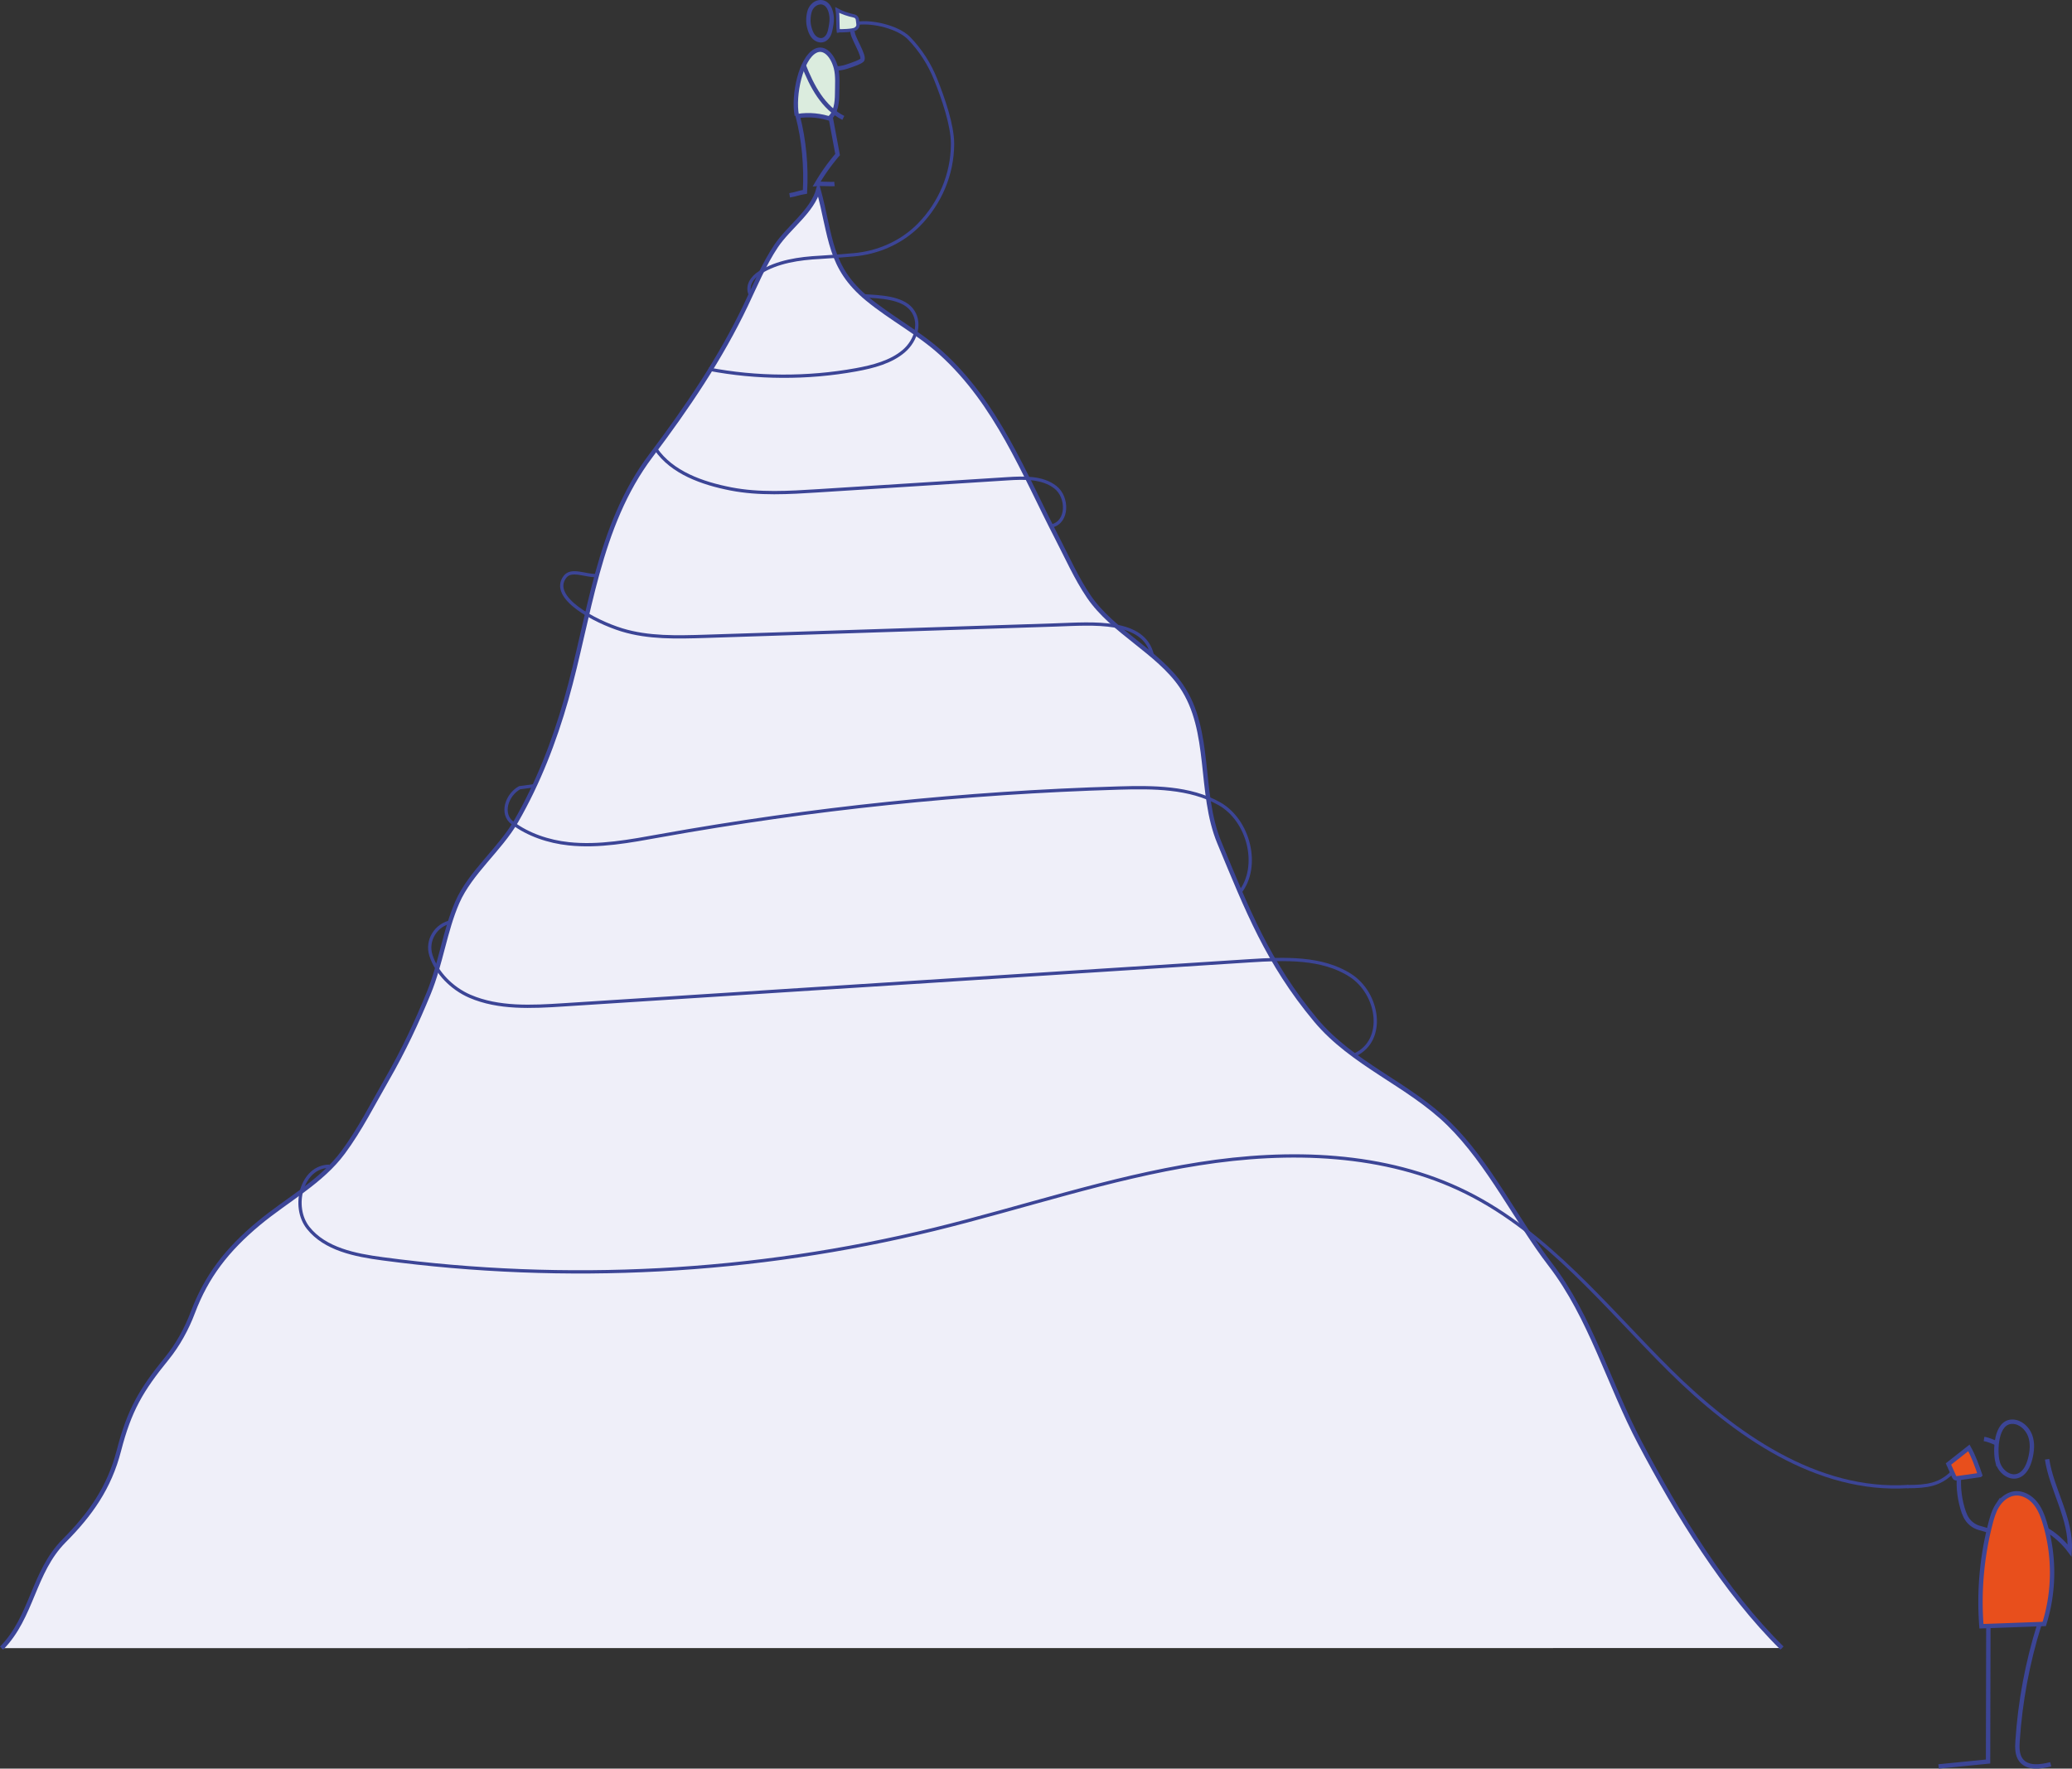 <svg xmlns="http://www.w3.org/2000/svg" id="Capa_1" viewBox="0 0 473.18 403.82"><rect x="0" y="0" width="473.18" height="403.82" fill="#333333" stroke="none"/><defs><style>.cls-1,.cls-2,.cls-4{stroke-miterlimit:10}.cls-1,.cls-4{stroke:#3c4596;fill:none}.cls-1{stroke-width:.75px}.cls-2{fill:#e84f1c;stroke:#3c4696}</style></defs><path d="M.36 376.31c7.04-7.17 7.19-17.36 14.27-24.5 5.98-6.02 10.33-12.09 12.53-20.63 2.39-9.25 5.06-13.79 10.95-21.03 2.53-3.11 4.57-6.86 5.93-10.49 3.11-8.24 7.76-14.29 15.02-20.33 6.57-5.46 14.29-9.46 19.29-16.21 3.86-5.21 6.83-11.13 10.06-16.74 3.71-6.45 6.7-12.81 9.5-19.63s3.68-14.22 6.53-20.75c2.96-6.78 9.75-12.1 13.43-18.5 5.07-8.8 8.71-18.23 11.46-27.86 5.36-18.77 7.15-39.48 19.32-55.61 8.42-11.16 15.95-22.34 21.71-34.44 2.07-4.35 4.17-9.38 6.89-13.43 2.91-4.33 8.25-7.88 9.65-12.94 2.97 10.94 2.38 17.78 11.2 25.04 5.37 4.42 11.64 7.66 16.86 12.39 12.73 11.55 18.8 27.38 26.37 42.02 2.37 4.58 4.46 9.33 7.33 13.55 5.45 8 15.74 12.56 21.11 20.4 7.03 10.26 3.93 24.32 8.69 35.78 6.35 15.27 11.05 27.38 21.97 40.48 8.43 10.12 21.18 14.62 30.43 23.7s15.45 22.1 23.19 32.16c9.22 11.98 13.34 27.24 20.5 40.77 8.5 16.08 19.37 33.93 32.4 46.78" style="fill:#efeff9;stroke:#3c4596;stroke-miterlimit:10"/><path d="M189.49 26.92c1.42-1.23 1.67-3.6 1.68-5.46.01-1.98.2-4.15-.27-5.96-.71-2.74-2.61-4.96-4.7-3.87-3.31 1.72-5.11 10.1-4.24 14.73" style="fill:#dbecde;stroke:#3c4596;stroke-miterlimit:10"/><path d="M191.34 7.02c.7.04 3.4-.02 3.97-.38.96-.6.55-1.22.52-2.02-.02-.46-.3-.85-.73-.95-1.37-.31-2.77-.76-3.9-1.38.26 1.85.03 3.4.29 5.16" style="fill:#dbecde;stroke-width:.75px;stroke:#3c4596;stroke-miterlimit:10"/><path d="M195.94 5.3c3.49-.46 9.06.92 11.52 3.29l.2.2c2.58 2.68 4.61 5.84 5.99 9.29 1.77 4.39 3.88 10.54 3.88 14.73v.14c-.04 6.88-2.85 13.44-7.66 18.36-.18.18-.37.37-.57.56-3.91 3.69-9.02 5.85-14.37 6.31-2.66.23-5.56.46-7.61.57-4.82.25-9.8.96-13.81 3.49-1.84 1.16-3.02 3.03-2.19 4.97m25.94.34c3.77.19 8.66.39 10.87 3.05 2.36 2.86 1.14 7.11-1.75 9.58s-6.96 3.54-10.93 4.26c-11.05 2-22.59 1.95-33.62-.16m-12.06 18.25c3.67 5.38 10.6 7.83 17.13 9.1s13.26.85 19.9.43c14.44-.92 28.87-1.83 43.31-2.75 3.78-.24 7.95-.37 10.9 1.93s2.91 7.96-.78 8.82M136.1 131.41c-2.35.09-5.6-1.6-7.05.26-3.7 4.74 6.86 10.27 12.94 12.14s12.63 1.68 19.02 1.48c26.68-.87 53.35-1.74 80.03-2.6 8.54-.28 20.31-1.41 22.13 6.99m-141.1 29.71-3.42.47c-2.96 1.66-4.34 5.99-1.63 8.03 3.57 2.69 8.23 4.27 12.84 4.76 6.99.75 14.01-.6 20.92-1.84 34.51-6.2 69.55-9.84 104.68-10.88 7.88-.23 16.24-.22 22.99 3.57 6.75 3.8 9.36 14.25 4.74 20.21m-180.11 6.75h-.02c-3.51.68-5.73 4.26-4.65 7.67 1.25 3.94 4.74 7.54 8.9 9.34 6.55 2.83 14.14 2.43 21.36 1.96 52.24-3.35 104.47-6.7 156.71-10.06 7.92-.51 16.55-.85 23.03 3.34s8.12 14.79 1.07 18.11M75.21 266.28c-6.32.05-8.69 9.22-4.83 14.08s10.71 6.22 16.96 7.05c41.92 5.61 84.94 3.31 125.98-6.72 20.19-4.94 39.95-11.73 60.51-14.97s42.51-2.66 61.05 6.56c18.65 9.27 31.8 26.1 46.48 40.64 14.67 14.53 33.52 27.83 54.43 26.49" class="cls-1"/><path d="M456.19 333.81c.5 2.03 2.6 3.81 4.59 3.18 1.59-.51 2.41-2.24 2.83-3.85.46-1.76.64-3.67 0-5.37s-2.22-3.15-4.04-3.16c-3.8-.03-4.03 6.63-3.39 9.21Z" class="cls-4"/><path d="M455.4 345.22c-.37.9-.64 1.86-.88 2.81a71.593 71.593 0 0 0-2.02 23.28c4.78-.17 9.56-.35 14.34-.52 2.35-7.44 2.39-15.6.12-23.07-.5-1.66-1.14-3.33-2.27-4.65s-2.83-2.26-4.56-2.08c-1.59.17-2.98 1.25-3.87 2.58a9.28 9.28 0 0 0-.87 1.65Z" class="cls-2"/><path d="m454.08 371.05-.07 31.15c-3.76.37-7.52.75-11.29 1.12m22.97-32.27c-2.69 8.57-4.35 17.47-4.94 26.45-.1 1.49-.13 3.13.75 4.33 1.47 2 4.45 1.6 6.82 1" class="cls-4"/><path d="M435.58 339.43c4.62 0 7.33-.48 10.08-3.07" class="cls-1"/><path d="M453.09 328.55c1.09.17 2.07.67 3.08 1.07m11.25 19.72c1.9 1.02 3.98 3 5.23 4.7.47-7.14-4.15-14.01-5.16-20.85" class="cls-4"/><path d="M452.18 336.78c-1.71.24-3.42.49-5.12.73-.2.03-.42.05-.58-.06-.12-.08-.19-.23-.25-.36l-1.26-2.82c1.57-1.22 3.09-2.45 4.66-3.68 1.1 1.95 1.83 4.06 2.56 6.18Z" class="cls-2"/><path d="M447.38 337.12c-.19 2.75.18 5.51 1.09 8.18.09.26.23.57.38.9.63 1.3 1.79 2.28 3.19 2.67.76.21 1.57.44 2.12.63M183.47 14.73c.97 2.5 2.09 4.95 3.57 7.1s3.35 4 5.55 5.09m-1.57-11.31c1.14.04 2.24-.34 3.32-.73.68-.24 1.95-.66 2.5-1.13.9-.76-2.44-5.54-2.13-6.69m-4.76 20.18c-2.51-.89-5.17-1.15-7.77-.75 1.44 5.54 1.97 11.51 1.65 17.31-1.62.26-1.88.53-3.5.79" class="cls-4"/><path d="m189.72 26.92 1.56 8.37a46.04 46.04 0 0 0-4.77 6.71c.9-.09 3.16.09 4.06 0M187.2.54c-1.09.02-2.02 1.04-2.32 2.09s-.37 2.41-.1 3.47c.2.8.46 1.6.99 2.23s1.4 1.03 2.19.79c.53-.16.95-.59 1.22-1.07s.39-1.04.5-1.58c.19-.97.34-1.96.2-2.93s-.49-2.07-1.29-2.65-1.89-.54-2.87.34" class="cls-4"/></svg>